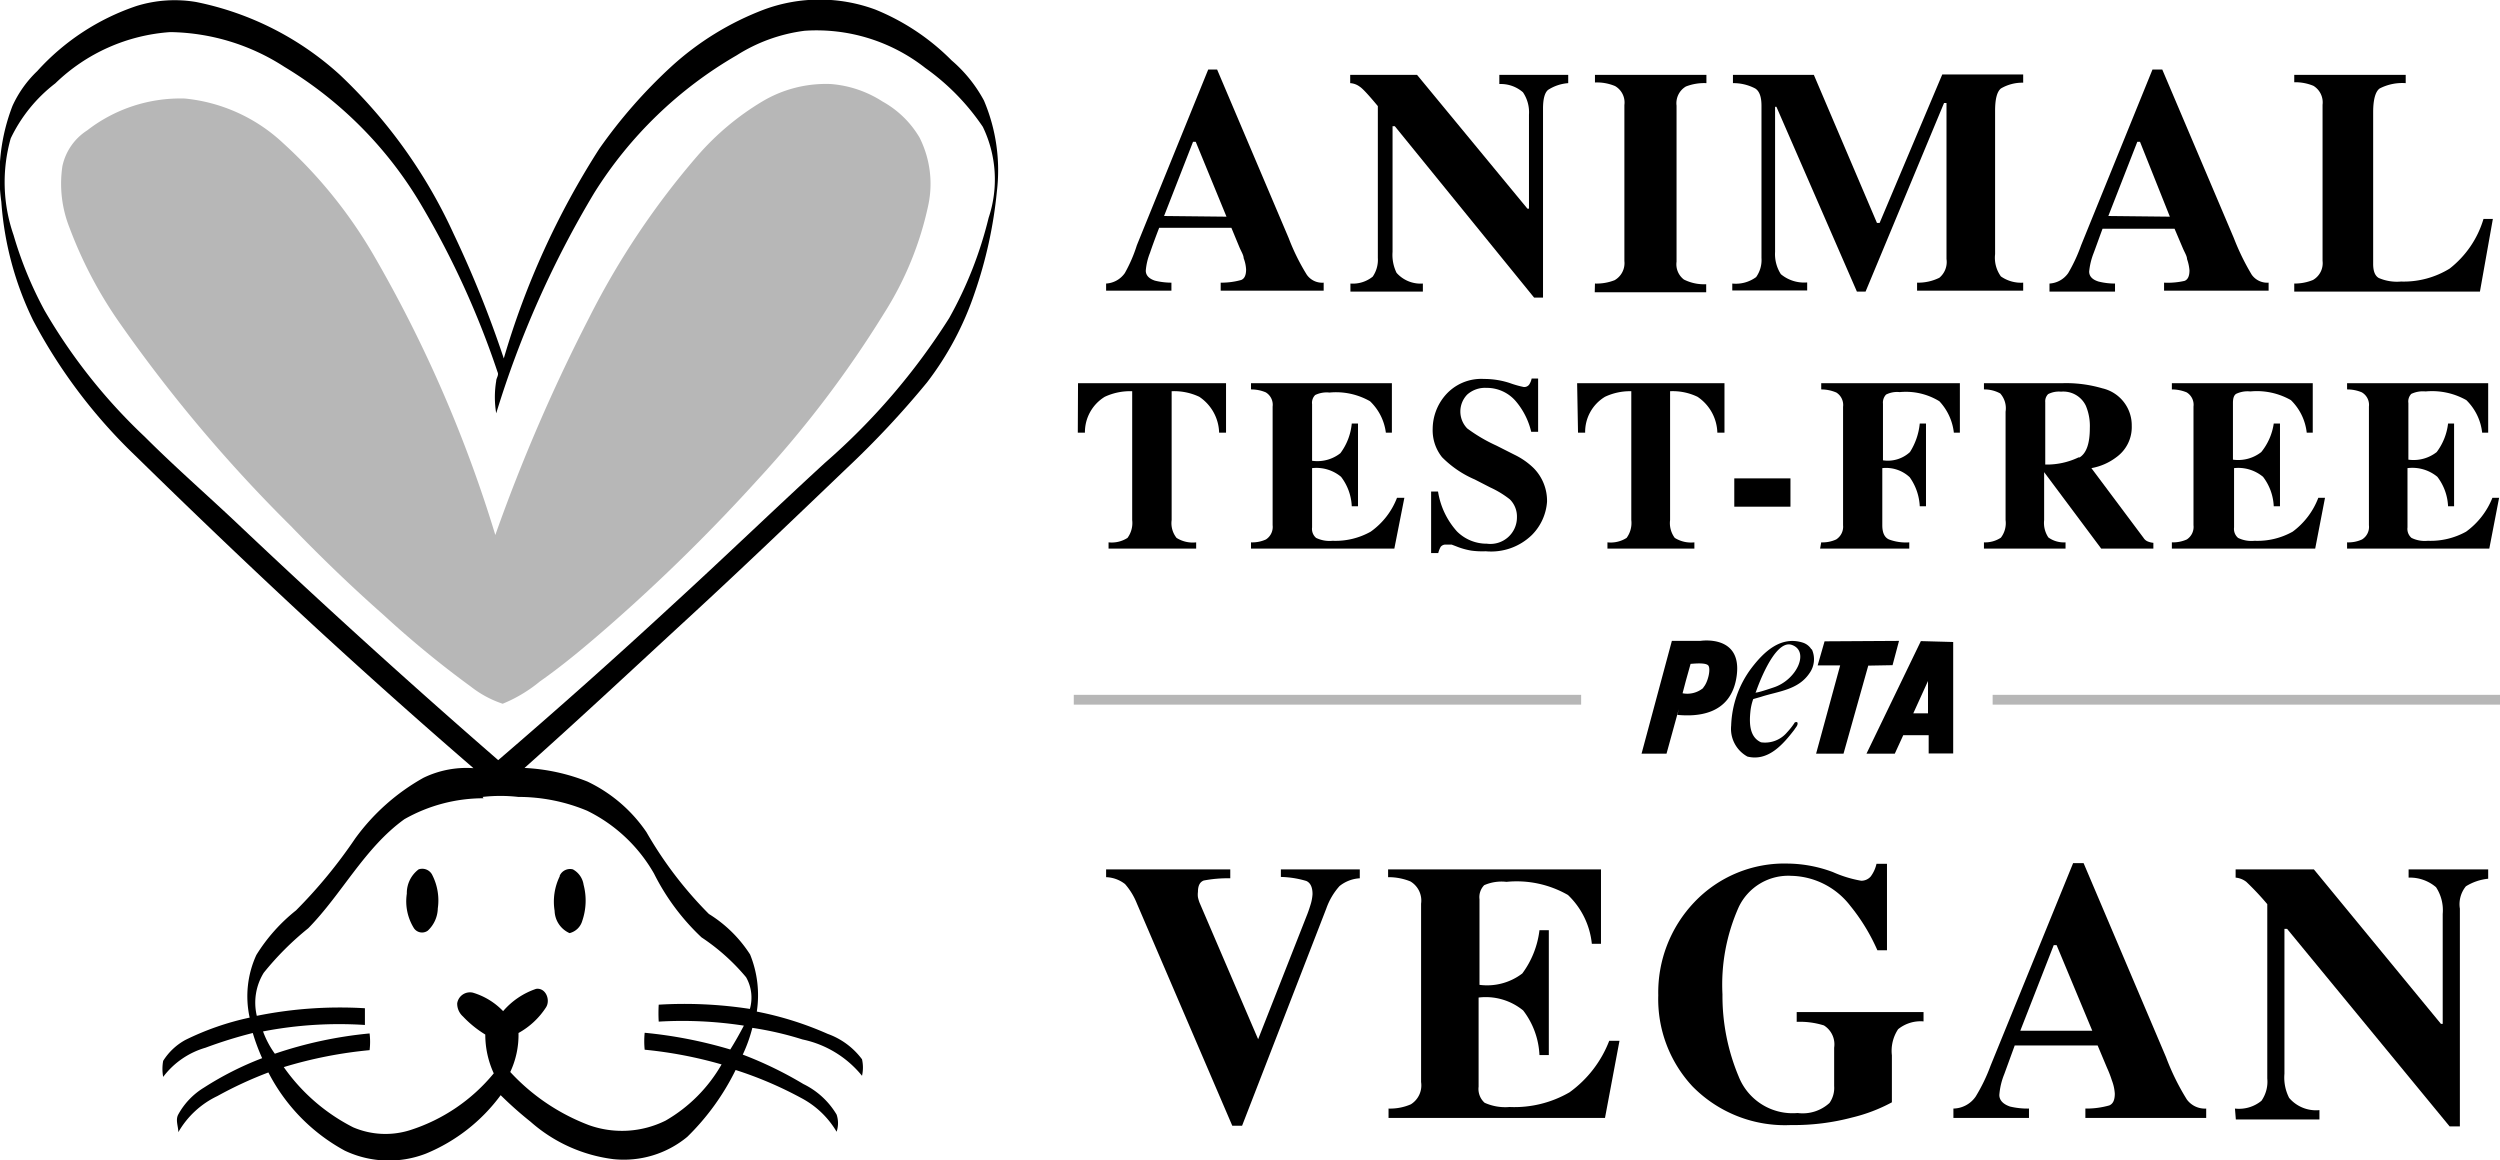 <svg xmlns="http://www.w3.org/2000/svg" viewBox="0 0 112.15 52.05"><defs><style>.cls-1{fill:#b7b7b7;}.cls-2{fill:none;}</style></defs><g id="Livello_2" data-name="Livello 2"><g id="Capa_1" data-name="Capa 1"><path d="M49.62,12.72a1.1,1.1,0,0,0,.84-.47A6.53,6.53,0,0,0,51,11l3.2-7.88h.4l3.21,7.56a9.6,9.6,0,0,0,.81,1.64.84.84,0,0,0,.76.36v.36H54.76v-.36a3.27,3.27,0,0,0,.92-.12c.15-.06.22-.22.22-.47a1.66,1.66,0,0,0-.11-.51c0-.13-.11-.3-.19-.49l-.36-.87H52c-.22.57-.35.94-.41,1.12a2.71,2.71,0,0,0-.19.8c0,.21.14.36.41.45a3.07,3.07,0,0,0,.74.09v.36H49.62Zm5.4-3L53.64,6.36h-.12l-1.3,3.33Z"/><path d="M60.58,12.72a1.42,1.42,0,0,0,1-.31,1.33,1.33,0,0,0,.23-.84V4.76Q61.18,4,61,3.89a.79.79,0,0,0-.43-.16V3.36h3l4.95,6h.07V5.14a1.6,1.6,0,0,0-.27-1,1.51,1.51,0,0,0-1.06-.37V3.36h3.09v.37a1.92,1.92,0,0,0-.9.3c-.15.12-.23.4-.23.84v8.48h-.4L62.57,5.66h-.1V11.3a1.83,1.83,0,0,0,.18.94,1.44,1.44,0,0,0,1.18.48v.36H60.58Z"/><path d="M71.55,12.72a2.21,2.21,0,0,0,.88-.15.88.88,0,0,0,.44-.86v-7a.85.85,0,0,0-.42-.85,2.11,2.11,0,0,0-.9-.16V3.36h5v.37a2.26,2.26,0,0,0-.92.15.87.87,0,0,0-.42.86v7a.86.86,0,0,0,.33.8,2,2,0,0,0,1,.21v.36h-5Z"/><path d="M77.71,12.72a1.54,1.54,0,0,0,1.07-.29,1.32,1.32,0,0,0,.24-.86V4.74c0-.39-.09-.65-.28-.77a2.09,2.09,0,0,0-1-.24V3.36h3.63L84.2,10h.12l2.81-6.66h3.63v.37a1.89,1.89,0,0,0-1,.26c-.18.15-.26.49-.26,1V11.4a1.43,1.43,0,0,0,.26,1,1.57,1.57,0,0,0,1,.28v.36H86v-.36a2.14,2.14,0,0,0,1-.22.92.92,0,0,0,.32-.84v-7h-.11l-3.52,8.46h-.39L79.69,4.79h-.06V11.3a1.66,1.66,0,0,0,.26,1,1.63,1.63,0,0,0,1.18.37v.36H77.71Z"/><path d="M91.94,12.72a1.1,1.1,0,0,0,.84-.47A7.28,7.28,0,0,0,93.36,11l3.2-7.88H97l3.21,7.56a10.73,10.73,0,0,0,.8,1.64.85.85,0,0,0,.76.36v.36H97.08v-.36A3.4,3.4,0,0,0,98,12.6c.15-.06.22-.22.22-.47a2,2,0,0,0-.11-.51c0-.13-.11-.3-.19-.49l-.37-.87H94.32c-.21.57-.34.94-.41,1.12a3.08,3.08,0,0,0-.19.8q0,.32.42.45a3,3,0,0,0,.74.09v.36H91.94Zm5.4-3L96,6.36h-.12l-1.3,3.33Z"/><path d="M102.92,12.72a2.17,2.17,0,0,0,.84-.16.87.87,0,0,0,.43-.86v-7a.87.87,0,0,0-.41-.85,2.12,2.12,0,0,0-.86-.16V3.36h5v.37a2.21,2.21,0,0,0-1.17.24c-.19.14-.29.5-.29,1.07v6.8c0,.32.08.53.25.63a2.06,2.06,0,0,0,1,.16,3.93,3.93,0,0,0,2.18-.58,4.42,4.42,0,0,0,1.52-2.23h.42l-.58,3.26h-8.33Z"/><path d="M48.36,17.19H55v2.22h-.31a2,2,0,0,0-.89-1.61,2.65,2.65,0,0,0-1.24-.25v5.78a1.06,1.06,0,0,0,.22.8,1.36,1.36,0,0,0,.88.2v.28H49.73v-.28a1.31,1.31,0,0,0,.85-.2,1.13,1.13,0,0,0,.21-.8V17.55a2.69,2.69,0,0,0-1.23.25,1.86,1.86,0,0,0-.89,1.61h-.32Z"/><path d="M56.12,24.61v-.28a1.48,1.48,0,0,0,.67-.13.67.67,0,0,0,.3-.64V18.24a.65.65,0,0,0-.31-.64,1.66,1.66,0,0,0-.66-.13v-.28h6.32v2.22h-.27A2.36,2.36,0,0,0,61.46,18a3.08,3.08,0,0,0-1.82-.39,1.19,1.19,0,0,0-.64.11.49.49,0,0,0-.14.41v2.54a1.67,1.67,0,0,0,1.27-.34A2.63,2.63,0,0,0,60.64,19h.28v3.71h-.28a2.34,2.34,0,0,0-.48-1.32,1.73,1.73,0,0,0-1.3-.39v2.66a.53.53,0,0,0,.18.47,1.38,1.38,0,0,0,.74.13,3.23,3.23,0,0,0,1.71-.41,3.32,3.32,0,0,0,1.18-1.52H63l-.45,2.28Z"/><path d="M64.2,22.05h.31a3.48,3.48,0,0,0,.85,1.79,1.88,1.88,0,0,0,1.34.55,1.19,1.19,0,0,0,1.35-1.19,1.08,1.08,0,0,0-.32-.8,4.3,4.3,0,0,0-.87-.53l-.7-.36a4.64,4.64,0,0,1-1.47-1,1.93,1.93,0,0,1-.42-1.27,2.33,2.33,0,0,1,.56-1.5A2.13,2.13,0,0,1,66.57,17a3.69,3.69,0,0,1,1.15.18,4.42,4.42,0,0,0,.63.18.27.27,0,0,0,.25-.11.76.76,0,0,0,.11-.27H69v2.39h-.31A3.28,3.28,0,0,0,68,18a1.71,1.71,0,0,0-1.32-.6,1.2,1.2,0,0,0-.86.3,1.09,1.09,0,0,0,0,1.52,7.11,7.11,0,0,0,1.31.77l.81.41a3.25,3.25,0,0,1,.86.6,2.09,2.09,0,0,1,.6,1.51A2.35,2.35,0,0,1,68.72,24a2.62,2.62,0,0,1-2.07.73A3.68,3.68,0,0,1,66,24.7a3.19,3.19,0,0,1-.67-.19l-.21-.08-.14,0-.12,0a.28.28,0,0,0-.23.1,1.09,1.09,0,0,0-.11.28H64.2Z"/><path d="M70.75,17.19h6.61v2.22h-.32a2,2,0,0,0-.89-1.61,2.57,2.57,0,0,0-1.23-.25v5.78a1.11,1.11,0,0,0,.21.8,1.38,1.38,0,0,0,.88.2v.28H72.11v-.28a1.33,1.33,0,0,0,.86-.2,1.13,1.13,0,0,0,.21-.8V17.55A2.63,2.63,0,0,0,72,17.8a1.84,1.84,0,0,0-.89,1.61h-.32Z"/><path d="M77.8,21.46h2.52v1.27H77.8Z"/><path d="M81.7,24.33a1.45,1.45,0,0,0,.67-.13.68.68,0,0,0,.31-.64V18.25a.66.66,0,0,0-.3-.64,1.7,1.7,0,0,0-.68-.14v-.28h6.22v2.22h-.27A2.46,2.46,0,0,0,87,18a2.87,2.87,0,0,0-1.78-.41,1.09,1.09,0,0,0-.61.11.52.52,0,0,0-.14.41v2.54a1.46,1.46,0,0,0,1.21-.37A2.91,2.91,0,0,0,86.12,19h.28v3.71h-.28a2.44,2.44,0,0,0-.45-1.3A1.55,1.55,0,0,0,84.44,21v2.56c0,.34.1.55.3.64a2.16,2.16,0,0,0,.91.13v.28h-4Z"/><path d="M89,24.33a1.28,1.28,0,0,0,.76-.21,1.07,1.07,0,0,0,.21-.79V18.47a1,1,0,0,0-.24-.82,1.47,1.47,0,0,0-.73-.18v-.28h3.53a5.74,5.74,0,0,1,1.78.23,1.7,1.7,0,0,1,1.32,1.68,1.66,1.66,0,0,1-.69,1.41,2.6,2.6,0,0,1-1.12.49l2.34,3.13a.4.4,0,0,0,.19.16.83.83,0,0,0,.25.06v.26H94.26L91.7,21.18h0v2.15a1.17,1.17,0,0,0,.19.78,1.19,1.19,0,0,0,.77.22v.28H89Zm4.29-3.81c.31-.19.46-.63.46-1.32a2.34,2.34,0,0,0-.18-1,1.12,1.12,0,0,0-1.11-.63,1.06,1.06,0,0,0-.58.11.45.45,0,0,0-.13.36v2.8A3.3,3.3,0,0,0,93.24,20.52Z"/><path d="M97.43,24.61v-.28a1.51,1.51,0,0,0,.67-.13.67.67,0,0,0,.3-.64V18.24a.65.65,0,0,0-.31-.64,1.75,1.75,0,0,0-.66-.13v-.28h6.32v2.22h-.27a2.41,2.41,0,0,0-.71-1.46,3.08,3.08,0,0,0-1.82-.39,1.19,1.19,0,0,0-.64.11c-.1.07-.14.2-.14.41v2.54a1.68,1.68,0,0,0,1.27-.34A2.63,2.63,0,0,0,102,19h.28v3.71H102a2.34,2.34,0,0,0-.48-1.32,1.74,1.74,0,0,0-1.3-.39v2.66a.53.53,0,0,0,.18.47,1.36,1.36,0,0,0,.74.13,3.23,3.23,0,0,0,1.71-.41A3.38,3.38,0,0,0,104,22.33h.3l-.44,2.28Z"/><path d="M105.29,24.61v-.28a1.45,1.45,0,0,0,.67-.13.66.66,0,0,0,.31-.64V18.24a.65.65,0,0,0-.32-.64,1.66,1.66,0,0,0-.66-.13v-.28h6.33v2.22h-.27a2.41,2.41,0,0,0-.71-1.46,3.12,3.12,0,0,0-1.83-.39,1.22,1.22,0,0,0-.64.11.49.49,0,0,0-.13.41v2.54a1.68,1.68,0,0,0,1.27-.34,2.63,2.63,0,0,0,.51-1.28h.27v3.71h-.27a2.34,2.34,0,0,0-.48-1.32A1.76,1.76,0,0,0,108,21v2.66a.53.53,0,0,0,.18.47,1.34,1.34,0,0,0,.73.13,3.29,3.29,0,0,0,1.72-.41,3.45,3.45,0,0,0,1.18-1.52h.3l-.44,2.28Z"/><path d="M6.12.27A5.78,5.78,0,0,1,8.8.09a13.55,13.55,0,0,1,6.45,3.27,22.88,22.88,0,0,1,5.1,7.13,49.05,49.05,0,0,1,2.25,5.59,36.17,36.17,0,0,1,4.28-9.4A22.74,22.74,0,0,1,30.1,3,13,13,0,0,1,34.27.43a7.2,7.2,0,0,1,5,0,10.26,10.26,0,0,1,3.42,2.28,6.29,6.29,0,0,1,1.45,1.8,8,8,0,0,1,.58,4.08,19.73,19.73,0,0,1-1,4.56,13.81,13.81,0,0,1-2.13,4,40.91,40.91,0,0,1-3.6,3.85c-2.35,2.25-4.71,4.51-7.11,6.72S26,32.25,23.53,34.45a8.79,8.79,0,0,1,2.82.61A6.67,6.67,0,0,1,29,37.33,17.6,17.6,0,0,0,31.8,41a5.85,5.85,0,0,1,1.85,1.82,4.86,4.86,0,0,1,.3,2.56,14.81,14.81,0,0,1,3.18,1,3.31,3.31,0,0,1,1.54,1.14,1.68,1.68,0,0,1,0,.74A4.67,4.67,0,0,0,36,46.63a14.66,14.66,0,0,0-2.25-.52,6.62,6.62,0,0,1-.43,1.2,17.07,17.07,0,0,1,2.72,1.32A3.53,3.53,0,0,1,37.53,50a1.2,1.2,0,0,1,0,.77,4,4,0,0,0-1.58-1.51A17.08,17.08,0,0,0,33,48a10.92,10.92,0,0,1-2.17,3,4.47,4.47,0,0,1-3.31,1,6.9,6.9,0,0,1-3.72-1.68,16.75,16.75,0,0,1-1.34-1.19,7.9,7.9,0,0,1-3.35,2.62,4.61,4.61,0,0,1-3.64-.13,8.3,8.3,0,0,1-3.43-3.51,17.59,17.59,0,0,0-2.29,1.06A4,4,0,0,0,8,50.79c0-.26-.14-.55,0-.8a3.23,3.23,0,0,1,1.15-1.2,14.21,14.21,0,0,1,2.61-1.32,9,9,0,0,1-.42-1.13A20.15,20.15,0,0,0,9.22,47a3.65,3.65,0,0,0-1.9,1.31,2,2,0,0,1,0-.72,2.71,2.71,0,0,1,1-.94,12.35,12.35,0,0,1,2.88-1,4.45,4.45,0,0,1,.3-2.81,7.81,7.81,0,0,1,1.78-2,22.14,22.14,0,0,0,2.65-3.22A9.53,9.53,0,0,1,19,34.89a4.43,4.43,0,0,1,2.24-.43Q17.58,31.3,14,28c-2.67-2.47-5.32-5-7.89-7.52a23.84,23.84,0,0,1-4.62-6.1A14.42,14.42,0,0,1,.06,9.06a8.67,8.67,0,0,1,.5-4.31A5.05,5.05,0,0,1,1.67,3.19,10.52,10.52,0,0,1,6.12.27ZM33.05,2.48h0a18.41,18.41,0,0,0-6.39,6.17,44.48,44.48,0,0,0-4.4,9.89,4.41,4.41,0,0,1,0-1.45c0-.13.13-.26.06-.4a39,39,0,0,0-3.39-7.44A17.76,17.76,0,0,0,12.76,3,9.66,9.66,0,0,0,7.64,1.44a8.22,8.22,0,0,0-5.16,2.3,6.8,6.8,0,0,0-2,2.47,7.23,7.23,0,0,0,.13,4.34A17.14,17.14,0,0,0,2,13.93a25.05,25.05,0,0,0,4.49,5.66C7.9,21,9.38,22.28,10.81,23.64Q16.48,29,22.35,34.1q3.95-3.39,7.77-6.92c2.32-2.12,4.58-4.3,6.89-6.42a29.5,29.5,0,0,0,5.57-6.49,17.79,17.79,0,0,0,1.77-4.5,5.43,5.43,0,0,0-.26-4.08,10.28,10.28,0,0,0-2.58-2.64A7.9,7.9,0,0,0,36.1,1.38a7.43,7.43,0,0,0-3.05,1.1ZM21.69,35.81h0a7.19,7.19,0,0,0-3.55.94c-1.79,1.29-2.79,3.34-4.31,4.89a13.17,13.17,0,0,0-2,2,2.56,2.56,0,0,0-.31,1.93,18.76,18.76,0,0,1,4.85-.34c0,.25,0,.5,0,.75a17.92,17.92,0,0,0-4.57.29,4.07,4.07,0,0,0,.53,1,18.61,18.61,0,0,1,4.25-.91,3.14,3.14,0,0,1,0,.75,19.44,19.44,0,0,0-3.85.76,8.51,8.51,0,0,0,3.11,2.7,3.67,3.67,0,0,0,2.55.13,8,8,0,0,0,3.76-2.55,4.16,4.16,0,0,1-.38-1.74,4.84,4.84,0,0,1-1-.81.77.77,0,0,1-.26-.59.58.58,0,0,1,.7-.48,3.1,3.1,0,0,1,1.36.83,3.37,3.37,0,0,1,1.48-1c.43-.06.65.49.45.82a3.45,3.45,0,0,1-1.24,1.16,3.91,3.91,0,0,1-.37,1.75,9.28,9.28,0,0,0,3.52,2.38,4.4,4.4,0,0,0,3.45-.2,6.82,6.82,0,0,0,2.51-2.52,19.11,19.11,0,0,0-3.45-.66,3.86,3.86,0,0,1,0-.76,20.06,20.06,0,0,1,3.84.75c.22-.35.42-.71.61-1.07a18.09,18.09,0,0,0-3.82-.18,6.43,6.43,0,0,1,0-.76,19.28,19.28,0,0,1,4.09.19,1.85,1.85,0,0,0-.17-1.42,9.28,9.28,0,0,0-2-1.79,10.17,10.17,0,0,1-2.13-2.86,7,7,0,0,0-3-2.82,8,8,0,0,0-3.09-.62,7.14,7.14,0,0,0-1.6,0ZM18.78,39a.5.5,0,0,1,.62.27,2.51,2.51,0,0,1,.24,1.48,1.41,1.41,0,0,1-.45,1,.44.44,0,0,1-.62-.11,2.28,2.28,0,0,1-.32-1.55A1.33,1.33,0,0,1,18.78,39Zm6.33.28A.51.51,0,0,1,25.7,39a.94.94,0,0,1,.48.69,2.8,2.8,0,0,1-.06,1.62.79.79,0,0,1-.57.55,1.13,1.13,0,0,1-.67-1,2.59,2.59,0,0,1,.23-1.55Z"/><path class="cls-1" d="M34.2,4.55a5.56,5.56,0,0,1,3.08-.78,5,5,0,0,1,2.32.79,4.39,4.39,0,0,1,1.65,1.61,4.61,4.61,0,0,1,.4,3,14.8,14.8,0,0,1-2,4.9A48.61,48.61,0,0,1,34,21.51a81,81,0,0,1-6.67,6.56c-1,.87-2,1.72-3.11,2.5a6.47,6.47,0,0,1-1.67,1,4.72,4.72,0,0,1-1.43-.77,44.45,44.45,0,0,1-3.91-3.21c-1.44-1.27-2.82-2.6-4.17-4a66.48,66.48,0,0,1-7.6-9,19.08,19.08,0,0,1-2.32-4.37,5.35,5.35,0,0,1-.32-2.77A2.53,2.53,0,0,1,3.91,5.85,6.82,6.82,0,0,1,8.29,4.42a7.52,7.52,0,0,1,4.41,2,21.13,21.13,0,0,1,4.11,5.11A59.37,59.37,0,0,1,22.22,24a78.53,78.53,0,0,1,4.21-9.75A35.64,35.64,0,0,1,31.28,7,12,12,0,0,1,34.2,4.55Z"/><path d="M76.28,28.75H75l-1.36,5.06h1.12l.55-2-.06.26c.76.07,2.42.08,2.66-1.77S76.28,28.75,76.28,28.75Zm.13,2.11a1.12,1.12,0,0,1-.93.24l.15-.57.21-.75c.08,0,.63-.07.78.06s0,.78-.21,1Z"/><path d="M81.26,29.13a.71.71,0,0,0-.38-.3c-1-.32-1.76.42-2.31,1.14a4.54,4.54,0,0,0-.91,2.58,1.42,1.42,0,0,0,.73,1.39c.93.23,1.6-.55,2.1-1.2.06-.1.15-.18.15-.28s-.07-.06-.12-.06a3,3,0,0,1-.35.45A1.29,1.29,0,0,1,79,33.3c-.51-.23-.53-.83-.48-1.35a2.4,2.4,0,0,1,.13-.59l.35-.1c.76-.25,1.67-.3,2.18-1.07a1.07,1.07,0,0,0,.1-1.06Zm-1.7,1.71c-1,.34-.79.2-.79.2s.8-2.39,1.61-2.11.23,1.57-.82,1.91Z"/><polygon points="81.85 28.77 85.19 28.75 84.9 29.84 83.81 29.86 82.7 33.81 81.47 33.81 82.55 29.85 81.54 29.85 81.85 28.77"/><path d="M86.17,28.76l-2.44,5.05H85l.38-.83h1.14v.82h1.1v-5ZM85.83,32l.66-1.45V32Z"/><path d="M55.19,39v.4A5.75,5.75,0,0,0,54,39.5c-.18.07-.26.24-.26.51a.9.9,0,0,0,0,.24,1.53,1.53,0,0,0,.07.24l2.63,6.13h0L58.65,41c.05-.13.09-.25.13-.38a2,2,0,0,0,.1-.51c0-.32-.1-.51-.28-.59a4.26,4.26,0,0,0-1.14-.18V39H61v.4a1.59,1.59,0,0,0-.91.35,3,3,0,0,0-.59,1l-3.78,9.75h-.44L51,40.53a3,3,0,0,0-.53-.87,1.45,1.45,0,0,0-.85-.31V39Z"/><path d="M62.29,50.15v-.42a2.33,2.33,0,0,0,1-.19,1,1,0,0,0,.46-1v-8a1,1,0,0,0-.48-1,2.61,2.61,0,0,0-1-.19V39h9.55v3.34h-.41a3.52,3.52,0,0,0-1.07-2.19,4.62,4.62,0,0,0-2.76-.59,1.93,1.93,0,0,0-1,.15.77.77,0,0,0-.21.63v3.84a2.6,2.6,0,0,0,1.92-.51,4.06,4.06,0,0,0,.77-1.94h.42v5.6h-.42a3.54,3.54,0,0,0-.73-2,2.65,2.65,0,0,0-2-.58v4a.83.83,0,0,0,.27.72,2.25,2.25,0,0,0,1.12.19A4.92,4.92,0,0,0,70.41,49a5.11,5.11,0,0,0,1.78-2.31h.46L72,50.15Z"/><path d="M76,40.48a5.57,5.57,0,0,1,4.22-1.74,5.94,5.94,0,0,1,2,.38,5.37,5.37,0,0,0,1.27.39.56.56,0,0,0,.43-.19,1.52,1.52,0,0,0,.26-.57h.47v3.88h-.43a8.68,8.68,0,0,0-1.22-2,3.43,3.43,0,0,0-2.64-1.34A2.46,2.46,0,0,0,78,40.69a8.53,8.53,0,0,0-.73,3.92A9.34,9.34,0,0,0,78,48.3a2.6,2.6,0,0,0,2.64,1.63,1.78,1.78,0,0,0,1.43-.45,1.17,1.17,0,0,0,.21-.76V47a1,1,0,0,0-.46-1,3.61,3.61,0,0,0-1.22-.16V45.4h5.69v.42a1.6,1.6,0,0,0-1.14.35,1.75,1.75,0,0,0-.28,1.17v2.11a7.36,7.36,0,0,1-1.78.68,10.2,10.2,0,0,1-2.75.34,5.81,5.81,0,0,1-4.42-1.74,5.74,5.74,0,0,1-1.53-4.08A5.87,5.87,0,0,1,76,40.48Z"/><path d="M87.63,49.73a1.24,1.24,0,0,0,1-.54,7.81,7.81,0,0,0,.67-1.39L93,38.72h.47l3.7,8.71a10.7,10.7,0,0,0,.93,1.89,1,1,0,0,0,.87.41v.42H93.55v-.42a3.75,3.75,0,0,0,1.07-.14c.17-.07.25-.24.25-.53a2,2,0,0,0-.13-.59,4.93,4.93,0,0,0-.22-.57l-.42-1H90.38l-.47,1.29a3.09,3.09,0,0,0-.22.93c0,.23.16.41.48.52a3.42,3.42,0,0,0,.85.09v.42H87.63Zm6.23-3.49-1.6-3.84h-.13l-1.5,3.84Z"/><path d="M100.26,49.73a1.58,1.58,0,0,0,1.19-.35,1.5,1.5,0,0,0,.26-1V40.56a12.44,12.44,0,0,0-.94-1,.92.92,0,0,0-.48-.19V39h3.51l5.7,6.93h.08V41a1.88,1.88,0,0,0-.3-1.2,1.8,1.8,0,0,0-1.23-.43V39h3.57v.42a2.33,2.33,0,0,0-1,.34,1.27,1.27,0,0,0-.27,1v9.77h-.46l-7.29-8.86h-.12v6.5a2,2,0,0,0,.21,1.08,1.58,1.58,0,0,0,1.36.55v.42h-3.75Z"/><rect class="cls-1" x="89.39" y="31.17" width="22.76" height="0.44"/><rect class="cls-1" x="48.17" y="31.17" width="22.76" height="0.44"/><rect class="cls-2" width="111.71" height="52.05"/></g></g></svg>